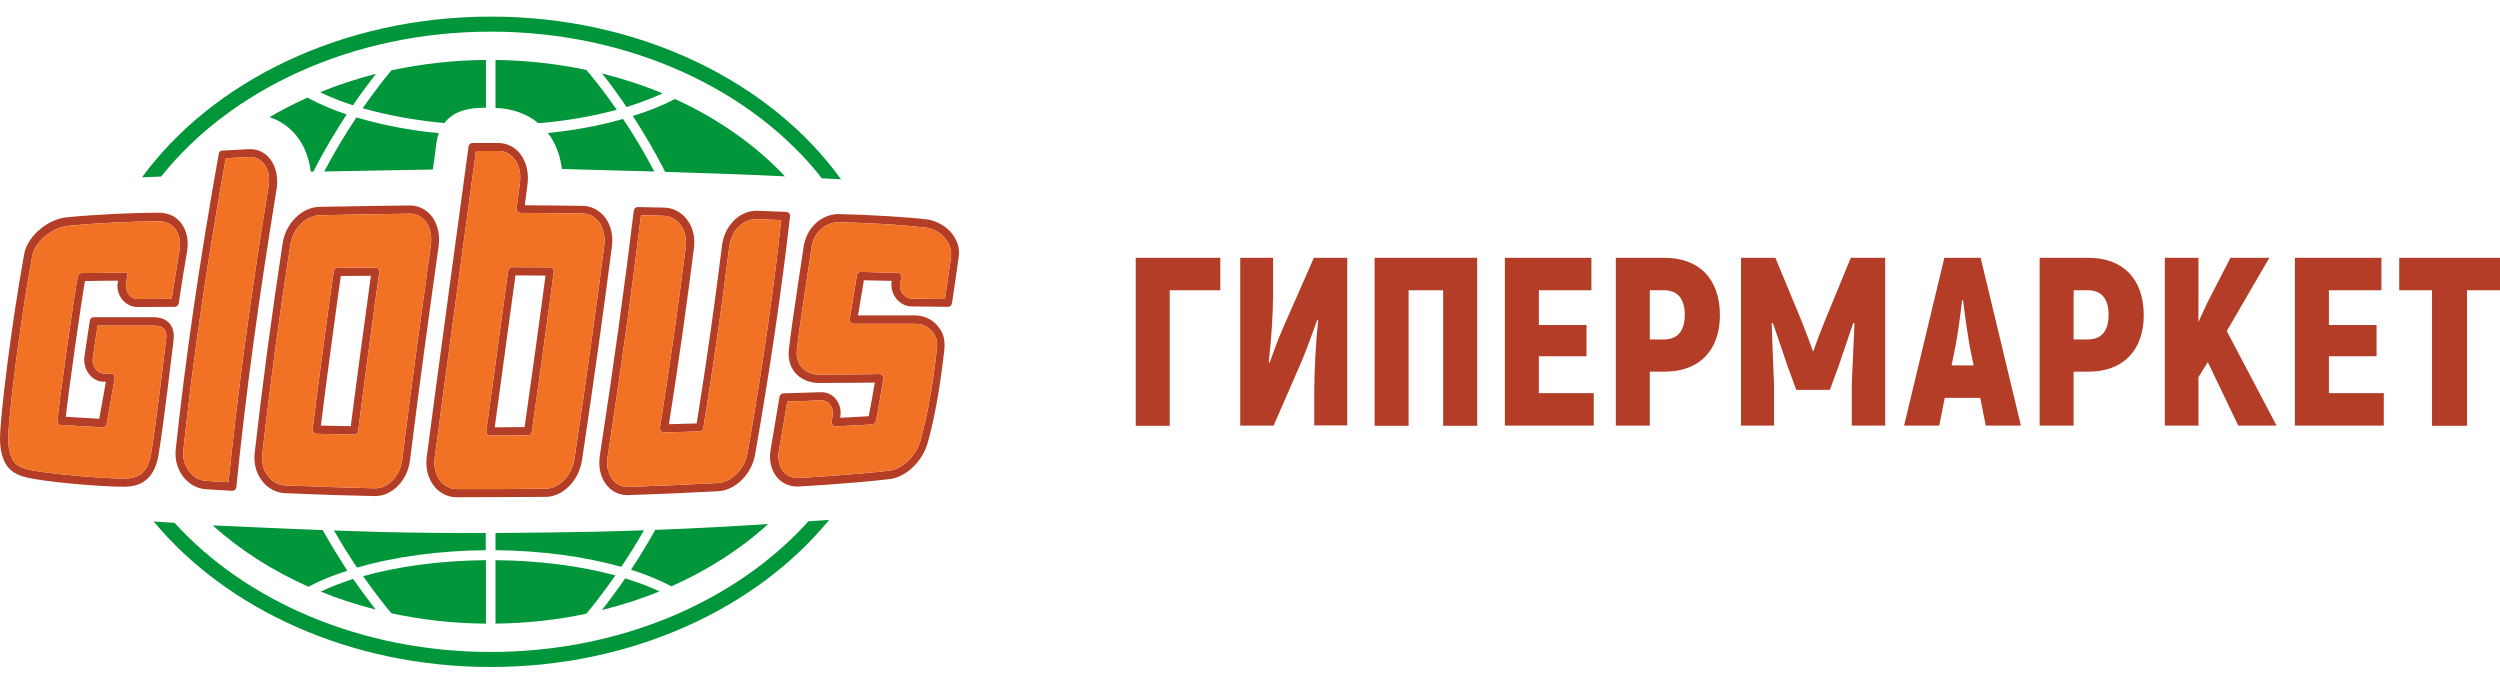 <?xml version="1.0" encoding="utf-8"?>
<!-- Generator: Adobe Illustrator 26.3.1, SVG Export Plug-In . SVG Version: 6.00 Build 0)  -->
<svg version="1.1" id="Layer_1" xmlns="http://www.w3.org/2000/svg" xmlns:xlink="http://www.w3.org/1999/xlink" x="0px" y="0px"
	 viewBox="0 0 128 35" style="enable-background:new 0 0 128 35;" xml:space="preserve">
<style type="text/css">
	.st0{fill:#B33D26;}
	.st1{fill:#F27225;}
	.st2{fill:#009639;}
</style>
<g>
	<g>
		<path class="st0" d="M58.15,21.8h1.74v-6.94h2.59V13.2h-4.33V21.8z M65.63,16.93c-0.23,0.53-0.42,1.11-0.63,1.65l-0.04-0.04
			c0.13-1.08,0.22-2.55,0.22-3.35V13.2H63.5v8.59h1.71l1.45-3.33c0.29-0.69,0.53-1.4,0.79-2.1l0.04,0.04
			c-0.12,1.08-0.2,2.69-0.2,3.64v1.74h1.69V13.2h-1.71L65.63,16.93z M70.38,21.8h1.74v-6.94h1.77v6.94h1.74V13.2h-5.25V21.8z
			 M78.79,18.24h2.44v-1.6h-2.44v-1.78h2.69V13.2h-4.43v8.59h4.55v-1.66h-2.81V18.24z M85.22,13.2h-2.49v8.59h1.74v-2.76h0.75
			c1.78,0,2.84-1.08,2.84-2.91C88.05,14.28,87,13.2,85.22,13.2z M85.19,17.38h-0.72v-2.52h0.72c0.7,0,1.07,0.43,1.07,1.26
			C86.26,16.95,85.89,17.38,85.19,17.38z M93.42,16.46c-0.17,0.43-0.47,1.18-0.56,1.5h-0.05c-0.1-0.32-0.39-1.07-0.56-1.5L90.9,13.2
			h-1.76v8.59h1.69v-2.11c-0.04-1.04-0.09-2.09-0.12-3.13l0.06-0.02l0.77,2.26l0.43,1.17h1.72l0.43-1.17l0.77-2.26l0.06,0.02
			c-0.05,1.04-0.09,2.09-0.14,3.13v2.11h1.71V13.2h-1.76L93.42,16.46z M99.55,13.2l-2.06,8.59h1.8l0.28-1.42h1.82l0.28,1.42h1.8
			l-2.06-8.59H99.55z M99.92,18.71l0.2-0.98c0.12-0.61,0.26-1.66,0.34-2.36h0.05c0.08,0.7,0.23,1.74,0.34,2.36l0.2,0.98H99.92z
			 M106.92,13.2h-2.49v8.59h1.74v-2.76h0.75c1.78,0,2.84-1.08,2.84-2.91C109.75,14.28,108.7,13.2,106.92,13.2z M106.89,17.38h-0.72
			v-2.52h0.72c0.7,0,1.07,0.43,1.07,1.26C107.96,16.95,107.59,17.38,106.89,17.38z M116.19,13.2h-1.99l-1.2,2.33l-0.44,0.96V13.2
			h-1.72v8.59h1.72v-2.48l0.48-0.77l1.56,3.25h1.96l-2.55-4.84L116.19,13.2z M119.24,18.24h2.44v-1.6h-2.44v-1.78h2.69V13.2h-4.43
			v8.59h4.55v-1.66h-2.81V18.24z M122.84,13.2v1.66h1.68v6.94h1.79v-6.94H128V13.2H122.84z"/>
	</g>
	<g>
		<g>
			<g>
				<g>
					<g>
						<path class="st0" d="M13.86,8.18c-0.27-0.37-0.67-0.57-1.15-0.54c-0.45,0.02-0.89,0.05-1.33,0.07c-0.09,0-0.17,0.07-0.18,0.17
							c-0.98,5.48-1.7,10.43-2.2,15.11c-0.06,0.53,0.08,1.03,0.38,1.42c0.3,0.38,0.71,0.61,1.17,0.64c0.45,0.03,0.89,0.05,1.34,0.08
							h0.01c0.1,0,0.19-0.08,0.2-0.18c0.47-4.69,1.15-9.7,2.07-15.32C14.24,9.06,14.13,8.55,13.86,8.18z M13.75,9.54
							c-0.91,5.56-1.58,10.52-2.05,15.15c-0.38-0.02-0.76-0.04-1.14-0.07c-0.34-0.02-0.65-0.19-0.88-0.49
							c-0.23-0.3-0.34-0.69-0.29-1.11c0.49-4.63,1.2-9.51,2.17-14.92c0.39-0.02,1.23-0.06,1.23-0.06c0.31,0,0.57,0.13,0.75,0.38
							C13.75,8.71,13.82,9.11,13.75,9.54z M48.75,11.97c-0.24-0.33-0.76-0.66-1.24-0.73c-0.81-0.11-3.06-0.25-4.57-0.28
							c-0.91,0-1.68,0.74-1.8,1.72c-0.03,0.25-0.61,3.92-0.75,5.22c-0.12,1.13,0.69,1.71,1.56,1.71c0,0,2.04-0.01,2.84-0.02
							c-0.09,0.53-0.23,1.31-0.31,1.72c-0.49,0.03-0.97,0.05-1.46,0.08c0,0,0.02-0.16,0.02-0.25c0-0.59-0.43-1.06-0.97-1.06
							l-1.96,0.06c-0.1,0-0.18,0.08-0.2,0.18c-0.15,0.89-0.3,1.79-0.45,2.68c-0.1,0.53,0.01,1.02,0.28,1.38
							c0.25,0.34,0.64,0.53,1.08,0.53c0.03,0,2.58-0.13,4.73-0.38c0.85-0.1,1.71-0.93,1.96-1.9c0.33-1.23,0.56-2.38,0.83-4.62
							c0.07-0.58-0.02-0.95-0.33-1.32c-0.29-0.35-0.7-0.54-1.17-0.54h-2.91c0.04-0.22,0.26-1.54,0.3-1.8
							c0.38,0.01,1.43,0.03,1.43,0.03s-0.03,0.1-0.02,0.25c0.03,0.58,0.49,1.05,1.03,1.06c0.62,0.01,1.23,0.01,1.86,0.02
							c0.12,0,0.19-0.08,0.21-0.18c0.12-0.75,0.23-1.54,0.34-2.34C49.17,12.67,48.98,12.28,48.75,11.97z M48.69,13.17
							c-0.1,0.73-0.21,1.45-0.31,2.14c-0.56-0.01-1.12-0.02-1.69-0.02c-0.32,0-0.6-0.29-0.62-0.65c0-0.13,0.08-0.39,0.08-0.39
							c0.02-0.06,0.01-0.13-0.03-0.19c-0.04-0.06-0.1-0.09-0.16-0.09c0,0-1.44-0.03-1.88-0.05c-0.11,0-0.2,0.08-0.21,0.19
							c-0.03,0.21-0.33,1.98-0.36,2.23c-0.01,0.06,0.01,0.13,0.05,0.17c0.04,0.05,0.1,0.07,0.16,0.07h3.16
							c0.34,0,0.64,0.14,0.85,0.39c0.2,0.24,0.3,0.47,0.23,0.99c-0.26,2.21-0.5,3.35-0.82,4.56c-0.2,0.78-0.94,1.51-1.61,1.58
							c-2.14,0.24-4.62,0.37-4.62,0.37c-0.34,0.02-0.64-0.11-0.83-0.36c-0.2-0.26-0.27-0.63-0.2-1.04c0.15-0.84,0.29-1.68,0.43-2.51
							c0.59-0.02,1.17-0.04,1.77-0.06c0.31,0,0.56,0.28,0.56,0.63c0,0.14-0.06,0.45-0.06,0.45c-0.01,0.06,0.01,0.13,0.05,0.18
							c0.04,0.05,0.1,0.07,0.16,0.07c0.63-0.03,1.25-0.06,1.87-0.1c0.09-0.01,0.17-0.08,0.19-0.17c0.07-0.38,0.29-1.59,0.38-2.16
							c0.01-0.06-0.01-0.13-0.05-0.18c-0.04-0.05-0.1-0.07-0.16-0.07c-0.56,0.02-3.08,0.03-3.08,0.03c-0.71,0-1.22-0.5-1.14-1.26
							c0.13-1.28,0.72-4.94,0.74-5.2c0.09-0.76,0.69-1.34,1.38-1.34c2.04,0.04,3.68,0.17,4.52,0.28c0.34,0.04,0.76,0.29,0.95,0.55
							C48.63,12.51,48.73,12.79,48.69,13.17z M40.4,10.92c-0.04-0.04-0.09-0.07-0.14-0.07l-1.52-0.06c-0.88,0-1.64,0.76-1.77,1.76
							c-0.36,2.9-0.78,5.89-1.3,9.13c-0.47,0.01-0.95,0.03-1.42,0.04c0.5-3.2,0.92-6.15,1.28-9.02c0.07-0.54-0.05-1.06-0.35-1.45
							c-0.29-0.39-0.71-0.61-1.17-0.62c-0.45-0.01-0.9-0.02-1.35-0.03c-0.11,0-0.19,0.08-0.21,0.18c-0.45,3.73-1,7.72-1.74,12.56
							c-0.08,0.54,0.02,1.04,0.3,1.43c0.27,0.38,0.67,0.58,1.12,0.58l0.05,0c1.53-0.05,3.08-0.12,4.6-0.2
							c0.88-0.05,1.7-0.87,1.88-1.87c0.76-4.35,1.35-8.34,1.79-12.2C40.46,11.02,40.44,10.96,40.4,10.92z M38.27,23.21
							c-0.14,0.8-0.82,1.48-1.51,1.52c-1.52,0.08-3.06,0.15-4.59,0.2l-0.04,0c-0.33,0-0.6-0.15-0.8-0.42
							c-0.21-0.3-0.29-0.69-0.22-1.11c0.72-4.76,1.27-8.7,1.71-12.38c0.39,0.01,0.77,0.02,1.16,0.03c0.34,0.01,0.65,0.17,0.86,0.46
							c0.23,0.3,0.32,0.7,0.27,1.14c-0.37,2.93-0.8,5.96-1.32,9.25c-0.01,0.06,0.01,0.12,0.05,0.17c0.04,0.05,0.1,0.07,0.15,0.07
							c0.61-0.02,1.22-0.03,1.83-0.05c0.1,0,0.18-0.08,0.19-0.17c0.53-3.31,0.97-6.36,1.33-9.31c0.1-0.79,0.69-1.39,1.37-1.39
							l1.29,0.05C39.59,15.03,39.02,18.95,38.27,23.21z M7.04,15.72l1.91-0.01c0.1,0,0.18-0.08,0.2-0.18
							c0.13-0.89,0.28-1.78,0.43-2.67c0.09-0.55-0.02-1.06-0.3-1.43c-0.27-0.36-0.67-0.54-1.17-0.54c-1.17,0-3.16,0.08-4.72,0.24
							C2.52,11.21,1.42,12.03,1.24,13C0.6,16.5,0,21.31,0,22.48c0,0.28,0.04,0.99,0.41,1.44c0.31,0.38,0.81,0.51,1.26,0.59
							c1.3,0.23,3.64,0.41,4.64,0.41h0.08c0.99-0.01,1.54-0.54,1.73-1.65c0.25-1.47,0.72-5.48,0.76-5.8
							c0.05-0.39-0.01-0.69-0.19-0.9c-0.18-0.22-0.47-0.33-0.86-0.33l-3.03,0c-0.1,0-0.19,0.08-0.2,0.18c0,0-0.2,1.27-0.28,1.86
							c-0.04,0.32,0.05,0.65,0.26,0.9c0.18,0.22,0.43,0.36,0.69,0.36l0.15,0c-0.03,0.2-0.25,1.41-0.34,1.9
							c-0.34-0.02-1.5-0.09-1.71-0.1c0.12-1.2,0.8-5.95,0.98-6.95c0.31-0.01,1.46-0.02,1.69-0.02c-0.02,0.14-0.03,0.26-0.03,0.26
							C6.02,15.24,6.48,15.72,7.04,15.72z M4.18,13.98c-0.09,0-0.17,0.07-0.19,0.16c-0.12,0.49-1.01,6.65-1.04,7.4
							c0,0.12,0.08,0.22,0.2,0.22c0.26,0.02,1.71,0.1,2.1,0.12c0.1,0,0.19-0.07,0.21-0.17c0.1-0.6,0.37-2.05,0.41-2.34
							c0.01-0.06-0.01-0.12-0.04-0.17c-0.04-0.05-0.09-0.07-0.15-0.07l-0.38-0.01c-0.14-0.01-0.29-0.08-0.39-0.21
							c-0.13-0.16-0.19-0.37-0.16-0.57c0.08-0.57,0.16-1.1,0.25-1.67l2.86,0c0.26,0,0.45,0.06,0.55,0.18
							c0.1,0.12,0.13,0.3,0.09,0.56c-0.04,0.33-0.51,4.33-0.76,5.79c-0.15,0.91-0.54,1.29-1.33,1.3H6.31c-0.99,0-3.29-0.19-4.57-0.4
							c-0.39-0.07-0.79-0.17-1.01-0.44c-0.23-0.28-0.31-0.78-0.31-1.16c0-1.05,0.55-5.67,1.23-9.4c0.14-0.77,1.08-1.45,1.79-1.53
							c1.54-0.16,3.52-0.24,4.68-0.24c0.25,0,0.61,0.07,0.85,0.38c0.21,0.28,0.29,0.67,0.22,1.1c-0.14,0.83-0.27,1.67-0.4,2.49
							l-1.74,0.01c-0.33,0-0.6-0.3-0.61-0.66c0-0.06,0.1-0.68,0.1-0.68S4.54,13.97,4.18,13.98z M19.23,13.7
							c-0.65,0.01-1.29,0.01-1.94,0.01c-0.1,0-0.18,0.07-0.2,0.17c-0.1,0.55-1,7.28-1.08,8.1c-0.01,0.06,0.01,0.11,0.05,0.16
							c0.04,0.04,0.09,0.07,0.15,0.07c0.64,0.02,1.29,0.03,1.93,0.04h0c0.1,0,0.19-0.08,0.2-0.19c0.05-0.54,0.95-7.29,1.08-8.11
							c0.01-0.06-0.01-0.12-0.05-0.17C19.34,13.72,19.28,13.69,19.23,13.7z M17.96,21.82c-0.51-0.01-1.02-0.02-1.53-0.03
							c0.15-1.3,0.86-6.57,1.02-7.66c0.51,0,1.02-0.01,1.54-0.01C18.8,15.47,18.1,20.67,17.96,21.82z M22.14,11.12
							c-0.28-0.38-0.69-0.6-1.16-0.6c-1.54,0.02-3.09,0.04-4.63,0.07c-0.9,0.02-1.73,0.85-1.88,1.88
							c-0.59,3.86-1.05,7.37-1.43,10.72c-0.06,0.52,0.07,1.02,0.36,1.41c0.3,0.4,0.72,0.63,1.19,0.65c1.56,0.07,3.1,0.12,4.59,0.15
							l0.03,0c0.87,0,1.65-0.8,1.78-1.82c0.47-3.76,0.98-7.51,1.47-10.99C22.53,12.04,22.42,11.51,22.14,11.12z M22.06,12.54
							c-0.48,3.49-1,7.23-1.47,11c-0.1,0.82-0.71,1.46-1.38,1.46h-0.03c-1.49-0.03-3.03-0.09-4.59-0.15
							c-0.35-0.01-0.66-0.19-0.88-0.49c-0.23-0.3-0.33-0.7-0.28-1.11c0.37-3.35,0.84-6.85,1.43-10.7c0.13-0.84,0.79-1.51,1.5-1.53
							c1.53-0.03,3.09-0.06,4.63-0.08c0.33,0,0.62,0.15,0.83,0.43C22.03,11.68,22.12,12.09,22.06,12.54z M31,11.16
							c-0.29-0.39-0.7-0.61-1.17-0.62c-0.99-0.01-1.97-0.03-2.96-0.03c0.04-0.29,0.14-1.09,0.14-1.09c0.07-0.55-0.05-1.08-0.33-1.48
							c-0.28-0.4-0.7-0.61-1.16-0.62c-0.32,0-1.33,0-1.33,0c-0.1,0-0.18,0.08-0.2,0.18c-0.23,1.73-1.68,12.31-2.14,15.89
							c-0.07,0.54,0.05,1.05,0.33,1.44c0.29,0.4,0.71,0.62,1.18,0.63c0.38,0,3.46-0.01,4.59-0.02c0.88-0.01,1.69-0.84,1.85-1.88
							c0.63-4.22,1.11-7.7,1.53-10.94C31.4,12.08,31.29,11.56,31,11.16z M30.94,12.57c-0.42,3.24-0.9,6.72-1.53,10.93
							c-0.13,0.84-0.76,1.51-1.46,1.52c-1.49,0.02-3.05,0.03-4.58,0.02c-0.34,0-0.65-0.17-0.86-0.46c-0.22-0.31-0.31-0.71-0.25-1.16
							c0.46-3.56,1.89-14.02,2.11-15.69c0,0,0.84,0,1.16,0c0.33,0,0.63,0.16,0.84,0.45c0.22,0.31,0.31,0.72,0.25,1.17
							c0,0-0.12,0.95-0.17,1.32c-0.01,0.06,0.01,0.12,0.05,0.16c0.04,0.05,0.09,0.07,0.15,0.07c1.06,0.01,2.12,0.02,3.18,0.03
							c0.34,0,0.64,0.17,0.85,0.45C30.9,11.72,30.99,12.13,30.94,12.57z M28.16,13.69c0,0-1.39-0.01-1.94-0.01
							c-0.1,0-0.19,0.08-0.2,0.18c-0.05,0.37-1.12,8.2-1.12,8.2c-0.01,0.06,0.01,0.12,0.05,0.17c0.04,0.04,0.09,0.07,0.15,0.07
							c0.64,0,1.29,0,1.93-0.01c0.1,0,0.18-0.08,0.2-0.18c0.07-0.48,1.03-7.38,1.12-8.19c0.01-0.06-0.01-0.12-0.05-0.17
							C28.27,13.71,28.22,13.69,28.16,13.69z M26.86,21.87c-0.51,0-1.02,0-1.53,0.01c0,0,0.95-6.98,1.06-7.78
							c0.5,0,1.54,0.01,1.54,0.01C27.76,15.45,27.02,20.77,26.86,21.87z"/>
						<path class="st1" d="M13.75,9.54c-0.91,5.56-1.58,10.52-2.05,15.15c-0.38-0.02-0.76-0.04-1.14-0.07
							c-0.34-0.02-0.65-0.19-0.88-0.49c-0.23-0.3-0.34-0.69-0.29-1.11c0.49-4.63,1.2-9.51,2.17-14.92c0.39-0.02,1.23-0.06,1.23-0.06
							c0.31,0,0.57,0.13,0.75,0.38C13.75,8.71,13.82,9.11,13.75,9.54z M48.69,13.17c-0.1,0.73-0.21,1.45-0.31,2.14
							c-0.56-0.01-1.12-0.02-1.69-0.02c-0.32,0-0.6-0.29-0.62-0.65c0-0.13,0.08-0.39,0.08-0.39c0.02-0.06,0.01-0.13-0.03-0.19
							c-0.04-0.06-0.1-0.09-0.16-0.09c0,0-1.44-0.03-1.88-0.05c-0.11,0-0.2,0.08-0.21,0.19c-0.03,0.21-0.33,1.98-0.36,2.23
							c-0.01,0.06,0.01,0.13,0.05,0.17c0.04,0.05,0.1,0.07,0.16,0.07h3.16c0.34,0,0.64,0.14,0.85,0.39c0.2,0.24,0.3,0.47,0.23,0.99
							c-0.26,2.21-0.5,3.35-0.82,4.56c-0.2,0.78-0.94,1.51-1.61,1.58c-2.14,0.24-4.62,0.37-4.62,0.37
							c-0.34,0.02-0.64-0.11-0.83-0.36c-0.2-0.26-0.27-0.63-0.2-1.04c0.15-0.84,0.29-1.68,0.43-2.51c0.59-0.02,1.17-0.04,1.77-0.06
							c0.31,0,0.56,0.28,0.56,0.63c0,0.14-0.06,0.45-0.06,0.45c-0.01,0.06,0.01,0.13,0.05,0.18c0.04,0.05,0.1,0.07,0.16,0.07
							c0.63-0.03,1.25-0.06,1.87-0.1c0.09-0.01,0.17-0.08,0.19-0.17c0.07-0.38,0.29-1.59,0.38-2.16c0.01-0.06-0.01-0.13-0.05-0.18
							c-0.04-0.05-0.1-0.07-0.16-0.07c-0.56,0.02-3.08,0.03-3.08,0.03c-0.71,0-1.22-0.5-1.14-1.26c0.13-1.28,0.72-4.94,0.74-5.2
							c0.09-0.76,0.69-1.34,1.38-1.34c2.04,0.04,3.68,0.17,4.52,0.28c0.34,0.04,0.76,0.29,0.95,0.55
							C48.63,12.51,48.73,12.79,48.69,13.17z M38.27,23.21c-0.14,0.8-0.82,1.48-1.51,1.52c-1.52,0.08-3.06,0.15-4.59,0.2l-0.04,0
							c-0.33,0-0.6-0.15-0.8-0.42c-0.21-0.3-0.29-0.69-0.22-1.11c0.72-4.76,1.27-8.7,1.71-12.38c0.39,0.01,0.77,0.02,1.16,0.03
							c0.34,0.01,0.65,0.17,0.86,0.46c0.23,0.3,0.32,0.7,0.27,1.14c-0.37,2.93-0.8,5.96-1.32,9.25c-0.01,0.06,0.01,0.12,0.05,0.17
							c0.04,0.05,0.1,0.07,0.15,0.07c0.61-0.02,1.22-0.03,1.83-0.05c0.1,0,0.18-0.08,0.19-0.17c0.53-3.31,0.97-6.36,1.33-9.31
							c0.1-0.79,0.69-1.39,1.37-1.39l1.29,0.05C39.59,15.03,39.02,18.95,38.27,23.21z M4.18,13.98c-0.09,0-0.17,0.07-0.19,0.16
							c-0.12,0.49-1.01,6.65-1.04,7.4c0,0.12,0.08,0.22,0.2,0.22c0.26,0.02,1.71,0.1,2.1,0.12c0.1,0,0.19-0.07,0.21-0.17
							c0.1-0.6,0.37-2.05,0.41-2.34c0.01-0.06-0.01-0.12-0.04-0.17c-0.04-0.05-0.09-0.07-0.15-0.07l-0.38-0.01
							c-0.14-0.01-0.29-0.08-0.39-0.21c-0.13-0.16-0.19-0.37-0.16-0.57c0.08-0.57,0.16-1.1,0.25-1.67l2.86,0
							c0.26,0,0.45,0.06,0.55,0.18c0.1,0.12,0.13,0.3,0.09,0.56c-0.04,0.33-0.51,4.33-0.76,5.79c-0.15,0.91-0.54,1.29-1.33,1.3H6.31
							c-0.99,0-3.29-0.19-4.57-0.4c-0.39-0.07-0.79-0.17-1.01-0.44c-0.23-0.28-0.31-0.78-0.31-1.16c0-1.05,0.55-5.67,1.23-9.4
							c0.14-0.77,1.08-1.45,1.79-1.53c1.54-0.16,3.52-0.24,4.68-0.24c0.25,0,0.61,0.07,0.85,0.38c0.21,0.28,0.29,0.67,0.22,1.1
							c-0.14,0.83-0.27,1.67-0.4,2.49l-1.74,0.01c-0.33,0-0.6-0.3-0.61-0.66c0-0.06,0.1-0.68,0.1-0.68S4.54,13.97,4.18,13.98z
							 M19.23,13.7c-0.65,0.01-1.29,0.01-1.94,0.01c-0.1,0-0.18,0.07-0.2,0.17c-0.1,0.55-1,7.28-1.08,8.1
							c-0.01,0.06,0.01,0.11,0.05,0.16c0.04,0.04,0.09,0.07,0.15,0.07c0.64,0.02,1.29,0.03,1.93,0.04h0c0.1,0,0.19-0.08,0.2-0.19
							c0.05-0.54,0.95-7.29,1.08-8.11c0.01-0.06-0.01-0.12-0.05-0.17C19.34,13.72,19.28,13.69,19.23,13.7z M22.06,12.54
							c-0.48,3.49-1,7.23-1.47,11c-0.1,0.82-0.71,1.46-1.38,1.46h-0.03c-1.49-0.03-3.03-0.09-4.59-0.15
							c-0.35-0.01-0.66-0.19-0.88-0.49c-0.23-0.3-0.33-0.7-0.28-1.11c0.37-3.35,0.84-6.85,1.43-10.7c0.13-0.84,0.79-1.51,1.5-1.53
							c1.53-0.03,3.09-0.06,4.63-0.08c0.33,0,0.62,0.15,0.83,0.43C22.03,11.68,22.12,12.09,22.06,12.54z M30.94,12.57
							c-0.42,3.24-0.9,6.72-1.53,10.93c-0.13,0.84-0.76,1.51-1.46,1.52c-1.49,0.02-3.05,0.03-4.58,0.02c-0.34,0-0.65-0.17-0.86-0.46
							c-0.22-0.31-0.31-0.71-0.25-1.16c0.46-3.56,1.89-14.02,2.11-15.69c0,0,0.84,0,1.16,0c0.33,0,0.63,0.16,0.84,0.45
							c0.22,0.31,0.31,0.72,0.25,1.17c0,0-0.12,0.95-0.17,1.32c-0.01,0.06,0.01,0.12,0.05,0.16c0.04,0.05,0.09,0.07,0.15,0.07
							c1.06,0.01,2.12,0.02,3.18,0.03c0.34,0,0.64,0.17,0.85,0.45C30.9,11.72,30.99,12.13,30.94,12.57z M28.16,13.69
							c0,0-1.39-0.01-1.94-0.01c-0.1,0-0.19,0.08-0.2,0.18c-0.05,0.37-1.12,8.2-1.12,8.2c-0.01,0.06,0.01,0.12,0.05,0.17
							c0.04,0.04,0.09,0.07,0.15,0.07c0.64,0,1.29,0,1.93-0.01c0.1,0,0.18-0.08,0.2-0.18c0.07-0.48,1.03-7.38,1.12-8.19
							c0.01-0.06-0.01-0.12-0.05-0.17C28.27,13.71,28.22,13.69,28.16,13.69z"/>
					</g>
					<path class="st2" d="M19.25,3.78c-0.99,0.25-1.95,0.57-2.86,0.94c0.51,0.25,1.07,0.47,1.68,0.67
						C18.52,4.73,18.93,4.19,19.25,3.78z M33.92,4.78c-0.98-0.41-2.02-0.75-3.1-1.02c0.33,0.41,0.77,0.99,1.26,1.72
						C32.75,5.27,33.37,5.04,33.92,4.78z M31.58,5.62c-0.73-1.05-1.32-1.76-1.56-2.04c-1.48-0.31-3.04-0.49-4.65-0.51v2.46
						c0.84,0.02,1.61,0.29,2.2,0.78C29,6.19,30.36,5.95,31.58,5.62z M18.57,5.54c1.25,0.36,2.67,0.62,4.18,0.76
						c0.6-0.78,1.64-0.78,2.06-0.78c0.02,0,0.05,0,0.07,0V3.07c-1.67,0.01-3.29,0.2-4.84,0.53C19.73,3.97,19.2,4.64,18.57,5.54z
						 M22.16,8.68c0.06-0.37,0.13-0.87,0.17-1.27c0.03-0.22,0.07-0.42,0.14-0.59c-1.52-0.15-2.96-0.43-4.22-0.81
						c-0.53,0.79-1.1,1.73-1.65,2.77C18.24,8.75,21.02,8.7,22.16,8.68z M32.97,27.15c-0.8,0.03-1.58,0.05-2.31,0.07
						c-1.58,0.03-3.4,0.06-5.29,0.07v0.88c2.35,0.02,4.58,0.33,6.44,0.85C32.18,28.47,32.58,27.84,32.97,27.15z M28.05,6.81
						c0.39,0.5,0.63,1.13,0.72,1.84c0.42,0.01,1.04,0.03,1.72,0.05c0.87,0.02,1.91,0.05,3.01,0.08c-0.53-1.01-1.08-1.92-1.6-2.69
						C30.73,6.43,29.43,6.67,28.05,6.81z M34.06,8.8c2.24,0.07,4.61,0.15,6.13,0.23c-1.5-1.6-3.42-2.95-5.63-3.96
						C33.93,5.4,33.2,5.69,32.4,5.94C32.94,6.76,33.51,7.73,34.06,8.8z M30.81,31.24c1.03-0.26,2.02-0.58,2.96-0.96
						c-0.53-0.25-1.12-0.47-1.76-0.67C31.55,30.28,31.13,30.84,30.81,31.24z M15.91,8.79c0.04,0,0.09,0,0.13,0
						c0.56-1.1,1.16-2.09,1.71-2.93c-0.74-0.25-1.42-0.54-2.01-0.86c-0.67,0.3-1.32,0.63-1.94,1c0.44,0.14,0.83,0.38,1.15,0.7
						C15.48,7.21,15.81,7.95,15.91,8.79z M32.31,29.17c0.77,0.24,1.46,0.53,2.07,0.85c1.88-0.84,3.56-1.92,4.95-3.19
						c-1.85,0.12-3.87,0.23-5.78,0.3C33.13,27.88,32.71,28.56,32.31,29.17z M17.97,27.19c-0.29-0.01-0.58-0.02-0.87-0.03
						c0.4,0.7,0.8,1.34,1.18,1.9c1.9-0.55,4.19-0.87,6.59-0.89v-0.88c-0.27,0-0.54,0-0.81,0C21.83,27.29,19.84,27.26,17.97,27.19z
						 M25.37,28.68v3.25c1.61-0.02,3.16-0.19,4.65-0.51c0.29-0.34,0.83-1.02,1.49-1.96C29.73,28.98,27.61,28.7,25.37,28.68z
						 M16.52,27.14c-2.7-0.1-4.83-0.21-5.63-0.24c1.39,1.25,3.04,2.31,4.9,3.14c0.58-0.31,1.25-0.58,1.99-0.82
						C17.38,28.59,16.95,27.9,16.52,27.14z M16.42,30.29c0.9,0.37,1.84,0.67,2.82,0.92c-0.31-0.39-0.71-0.92-1.16-1.57
						C17.48,29.84,16.92,30.05,16.42,30.29z M20.04,31.4c1.54,0.33,3.16,0.52,4.84,0.53v-3.25c-2.29,0.02-4.47,0.31-6.29,0.82
						C19.23,30.41,19.76,31.07,20.04,31.4z"/>
				</g>
				<path class="st2" d="M25.13,1.62c7.15,0,13.43,3.01,16.95,7.51c0.34,0.02,0.67,0.03,0.98,0.05c-3.58-4.98-10.28-8.33-17.93-8.33
					c-7.6,0-14.26,3.31-17.86,8.23c0.35-0.01,0.69-0.03,0.98-0.04C11.79,4.59,18.03,1.62,25.13,1.62z M25.13,33.38
					c-6.66,0-12.56-2.61-16.19-6.61c-0.37-0.02-0.72-0.05-1.07-0.07c3.72,4.49,10.06,7.45,17.26,7.45c7.23,0,13.61-3,17.32-7.53
					c-0.34,0.02-0.69,0.05-1.06,0.07C37.76,30.73,31.83,33.38,25.13,33.38z"/>
			</g>
		</g>
	</g>
</g>
</svg>
